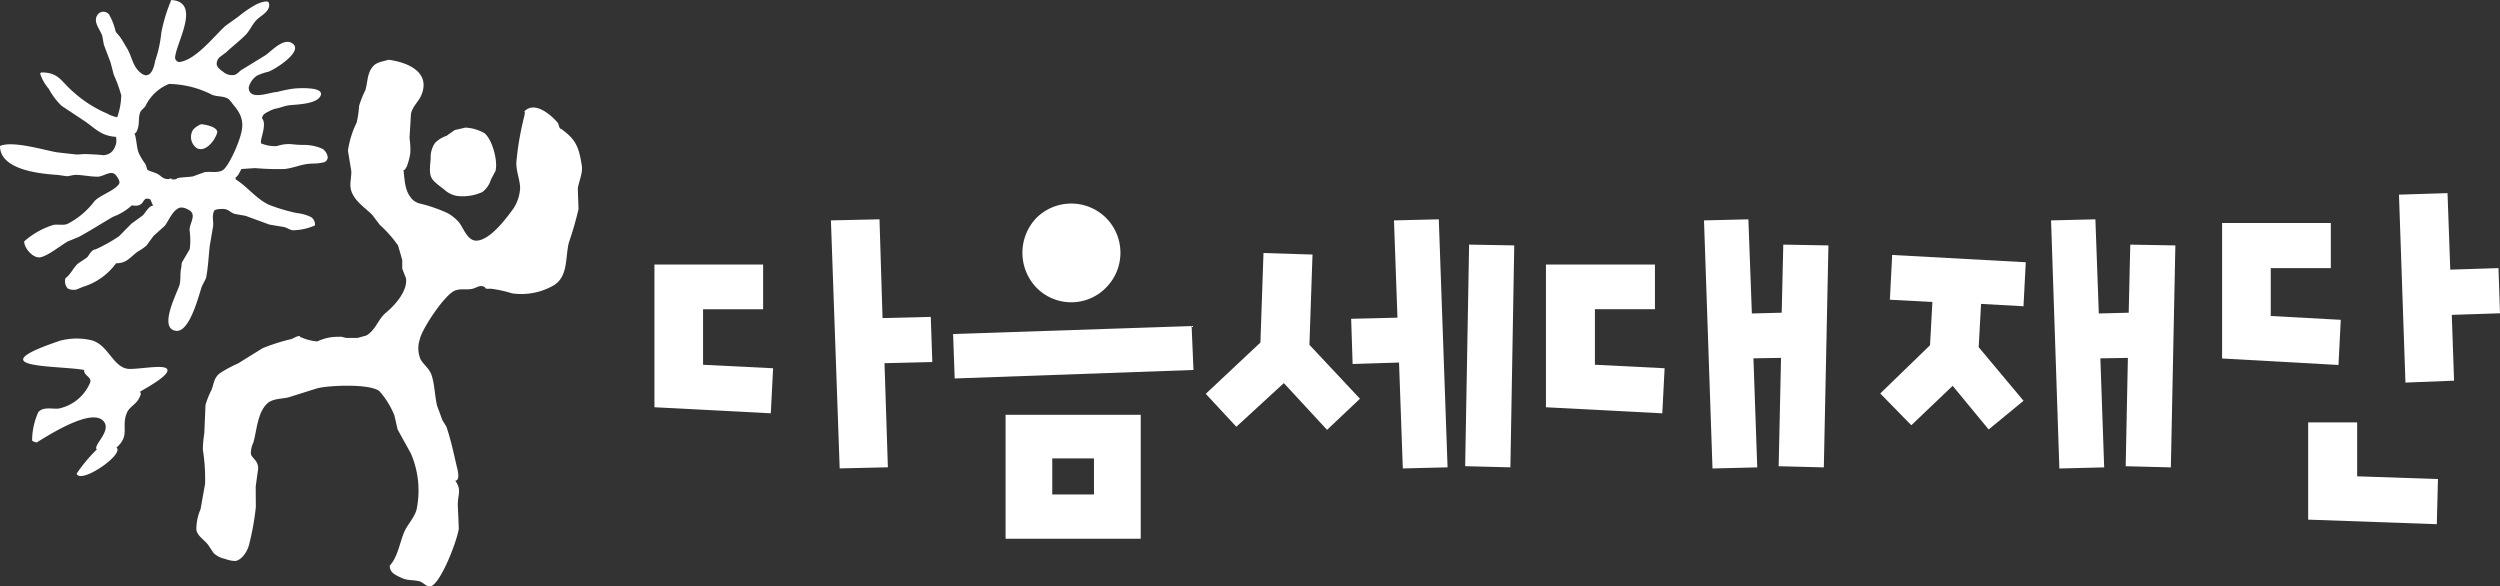 <svg xmlns="http://www.w3.org/2000/svg" xmlns:xlink="http://www.w3.org/1999/xlink" width="317.123" height="74.392" viewBox="0 0 317.123 74.392">
  <rect x="0" y="0" width="317.123" height="74.392" fill="#333333" stroke="none"/>
  <defs>
    <clipPath id="clip-path">
      <rect id="사각형_943" data-name="사각형 943" width="317.123" height="74.392" fill="#fff"/>
    </clipPath>
  </defs>
  <g id="그룹_537" data-name="그룹 537" transform="translate(0)">
    <path id="패스_762" data-name="패스 762" d="M81.673,47.031l-14.76-.768v-18.1H80.7v5.668H73.081v7.046l8.884.44ZM101.966,34.8l.194,5.729-6.064.144.429,13.207-6.114.14L89.3,22.561l6.161-.138.387,12.529Z" transform="translate(16.102 5.396)" fill="#fff"/>
    <g id="그룹_536" data-name="그룹 536" transform="translate(0 0)">
      <g id="그룹_535" data-name="그룹 535" clip-path="url(#clip-path)">
        <path id="패스_763" data-name="패스 763" d="M116.828,31.5a6.17,6.17,0,0,1-8.786,0,6.388,6.388,0,0,1,0-8.89,6.267,6.267,0,0,1,8.786,0,6.272,6.272,0,0,1,0,8.89M97.65,43l-.2-5.637,30.255-1.015.237,5.574Zm6.456,4.608H121.25v15.72H104.107Zm11.214,5.532h-5.293v4.575h5.293Z" transform="translate(23.451 5.008)" fill="#fff"/>
        <path id="패스_764" data-name="패스 764" d="M138.669,49.13,133.188,43.2l-6.028,5.536-3.876-4.177,6.931-6.506.391-11.354,6.217.194-.391,11.452,6.409,6.837Zm23.257,4.754-5.738-.145.5-28.107,5.726.1ZM147.158,22.56l5.685-.136,1.114,31.46-5.677.14L147.8,40.591l-5.888.185-.185-5.733L147.6,34.9Z" transform="translate(29.667 5.397)" fill="#fff"/>
        <path id="패스_765" data-name="패스 765" d="M172.825,47.032l-14.759-.768V28.158h13.826v5.668h-7.614v7.046l8.84.442ZM187.972,34.27l.2-8.636,5.726.1-.583,28.155-5.728-.146.3-13.744-3.5.056.483,13.834-5.677.14L178.115,22.56l5.629-.136.443,11.942Z" transform="translate(38.036 5.397)" fill="#fff"/>
        <path id="패스_766" data-name="패스 766" d="M196.188,48.544l-3.941-4.028,6.315-6.12.3-5.486-5.394-.288.293-5.677,16.946.924-.289,5.582-5.384-.3-.3,5.49,5.687,6.8-4.422,3.641-4.566-5.538ZM223.763,34.27l.2-8.636,5.719.1-.572,28.155-5.729-.146L223.659,40l-3.491.056.484,13.834-5.685.14L213.914,22.56l5.624-.136.433,11.942Z" transform="translate(46.261 5.397)" fill="#fff"/>
        <path id="패스_767" data-name="패스 767" d="M241.963,41.545,227.2,40.721V23.535h13.792V29.26h-7.62v6.073l8.88.483Zm14.372-6.357.289,8.347-6.167.244-.821-23.839,6.16-.194.346,9.707,6.116-.194.194,5.73Zm-1.9,26.553-16.317-.579V48.828h6.214v6.841l10.25.347Z" transform="translate(54.672 4.752)" fill="#fff"/>
        <path id="패스_768" data-name="패스 768" d="M21.725,0c3.762.241.769,5.162.5,7.15a.584.584,0,0,0,.515.722c2.062-.259,4.3-3.146,5.8-4.543.562-.417,1.138-.82,1.706-1.229A13.8,13.8,0,0,1,32.6.515c.2-.1,1.515-.635,1.515-.074.237.926-.97,1.516-1.49,2.01-.6.552-.9,1.406-1.494,2-.809.8-1.638,1.421-2.458,2.2-.285.2-.56.417-.83.62a1.172,1.172,0,0,0-.357.871c.04.392.484.733.774.926a1.726,1.726,0,0,0,1.461.437c.376-.076.622-.465.95-.659.97-.584,1.978-1.213,2.937-1.8.816-.514,2.417-2.422,3.569-1.48,1.242,1.03-2.367,3.284-3.149,3.538a6.617,6.617,0,0,0-1.442.5,2.582,2.582,0,0,0-1.036,1.476c0,1.782,2.706.591,3.589.591a15.919,15.919,0,0,1,2.191-.442c.536-.047,3.716-.256,3.365.842-.378,1.114-2.87,1.166-3.951,1.274-.629.066-1.213.351-1.887.455l-.457.172c-.135.067-.277.14-.413.21-.335.164-.743.4-.743.84.753.866-.572,3.21,0,3.21a4.335,4.335,0,0,0,1.9.294,4.478,4.478,0,0,1,2.028-.216,13.019,13.019,0,0,0,1.326.073,5.71,5.71,0,0,1,2.412.494,1.549,1.549,0,0,1,.659,1.03.68.68,0,0,1-.645.708,5.5,5.5,0,0,1-.824.123c-1.9,0-2.188.427-3.948.7a34.527,34.527,0,0,1-3.79-.113c-.583.036-1.159.077-1.738.113-.139.233-.484,1.03-.731,1.03v.282c1.51.938,2.644,2.522,4.274,3.244a22.4,22.4,0,0,0,3.487,1.033,5.254,5.254,0,0,1,1.784.5,1.092,1.092,0,0,1,.516.917v.146a7.152,7.152,0,0,1-2.767.618c-.449-.021-.754-.334-1.187-.417-.613-.1-1.226-.2-1.846-.309-.993-.37-1.985-.727-2.994-1.1-.453-.087-.913-.158-1.371-.246-.519-.141-.8-.586-1.368-.622-.332-.025-1.293-.017-1.293.324-.263.564-.019,1.287-.1,1.883-.143.83-.282,1.674-.429,2.5-.143,1.4-.2,2.685-.46,4.054-.181.356-.364.712-.538,1.063-.4,1.185-1.548,5.835-3.267,5.626-2.3-.278.16-4.848.44-5.833.187-.663.04-1.47.215-2.162.047-.215,0-.63.194-.857.293-.507.593-1.006.886-1.512a9.253,9.253,0,0,0-.022-2.428c.014-.968,1.056-2.064-.277-2.634a1.651,1.651,0,0,0-.868-.213c-.964.2-1.49,1.672-2,2.316-.481.437-.968.872-1.442,1.306-.29.391-.574.788-.865,1.19a6.32,6.32,0,0,1-1.118.77c-.989.722-1.382,1.489-2.754,1.489a8.068,8.068,0,0,1-4.2,2.987c-.267.112-.535.227-.809.339A1.681,1.681,0,0,1,8.605,36.6a1.331,1.331,0,0,1-.3-1.314c.733-.519,1.1-1.569,1.742-1.958.331-.227.675-.449,1-.679.253-.28.578-1.007,1.057-1.007a19.911,19.911,0,0,0,3-1.681c.525-.538,1.057-1.069,1.582-1.6.485-.354.969-.7,1.44-1.051.318-.323.764-1.207,1.273-1.207,0-.148-.29-.635-.29-.783-1.27-.584-.5,1.062-2.386.727a7.134,7.134,0,0,1-2.38,1.447c-1.47.854-2.861,1.754-4.352,2.561-.459.187-.919.381-1.382.566-.913.509-2.558,1.873-3.533,2.019-.924.118-2.01-1.174-2.01-2.019a10.045,10.045,0,0,1,3.666-2.079c.536-.132,1.351.092,1.85-.155a9.942,9.942,0,0,0,3.263-2.69c.53-.854,2.662-1.437,3.259-2.377.187-.305-.2-.834-.4-1.088-.576-.741-1.566.179-2.315.179-.922,0-1.753-.192-2.628-.227-.489-.027-.867.158-1.309.167-.388-.058-.77-.115-1.172-.167C4.928,22.035,0,21.511,0,18.521c1.551-.7,5.453.48,7.158.788.829.107,1.653.192,2.485.28.225.037.809-.048,1.143-.048.094,0,1.659.053,2.332.146.54-.048,1.344-.243,1.633-1.6a3.315,3.315,0,0,0-.03-.727c-1.844-.123-2.546-.974-3.878-1.925q-1.511-1.007-3.017-2a8.546,8.546,0,0,1-1.633-2.161A5.7,5.7,0,0,1,5.133,9.459a.889.889,0,0,1-.03-.128.217.217,0,0,1,.145-.144c2.228,0,2.473,1.12,3.987,2.413a15.237,15.237,0,0,0,4.34,2.793,4.248,4.248,0,0,0,1.294.481,9.146,9.146,0,0,0,.515-2.763,16.629,16.629,0,0,0-.955-2.633c-.133-.526-.273-1.043-.409-1.568-.284-.744-.562-1.49-.844-2.242-.069-.365-.132-.731-.2-1.1-.251-.851-1.363-1.9-.47-2.85a.916.916,0,0,1,1.347.146,8.16,8.16,0,0,1,.826,2.167c.16.2.329.387.49.581.335.444.594.939.893,1.43.7,1.105.722,2.349,1.784,3.2,1.479,1.185,1.832-1.511,1.832-1.511a15.787,15.787,0,0,0,.792-3.638A21.222,21.222,0,0,1,21.725,0m-.29,10.65a5.639,5.639,0,0,0-2.955,2.742c-.208.4-.576.488-.723.935-.2.584-.081,1.208-.236,1.822-.069.234-.2.768-.462.768.277.758.253,1.682.519,2.449a7.966,7.966,0,0,0,.835,1.4c.169.268.158.542.32.811.351.155.743.259,1.225.466.56.311.638.649,1.363.674.248.006.45-.215.45.032.182,0,.681.048.681-.143.625-.146,1.33-.117,2.025-.232.5-.185.993-.356,1.491-.543.767-.1,1.592.133,2.248-.221s1.622-2.527,1.9-3.259c.753-2,1.046-3.226-.453-4.987-.275-.316-.457-.7-.831-.9-.6-.3-1.336-.184-1.96-.457a12.4,12.4,0,0,0-5.435-1.36" transform="translate(0 0.001)" fill="#fff"/>
        <path id="패스_769" data-name="패스 769" d="M20.819,12.7c.527.046,2.041.315,2.041,1.014-.208.911-1.408,2.584-2.559,2.046a1.726,1.726,0,0,1-.5-2.371,2.7,2.7,0,0,1,1.021-.689" transform="translate(4.7 3.056)" fill="#fff"/>
        <path id="패스_770" data-name="패스 770" d="M44.456,6.112c2.3.288,5.414,1.507,4.165,4.49-.359.854-1.126,1.413-1.315,2.377-.065,1.02-.118,2.035-.187,3.041a10.011,10.011,0,0,1,.105,1.9c-.045.448-.419,2.192-.865,2.192.192,1.486.132,2.592,1.107,3.7a2.2,2.2,0,0,0,.926.527,18.461,18.461,0,0,1,3.6,1.247,5.389,5.389,0,0,1,1.414,1.16c.589.744,1.068,2.389,2.277,2.308,1.711-.122,3.724-2.831,4.664-4.138a5.225,5.225,0,0,0,.808-2.615c-.052-1.061-.519-2.054-.478-3.21a37.068,37.068,0,0,1,.861-5.242c.046-.272.349-1.172.136-1.172,1.288-1.388,3.366.375,4.244,1.421.175.211.161.768.417.768,1.894,1.342,2.267,2.316,2.639,4.646.155.979-.381,2.022-.506,2.953.029.865.065,1.732.093,2.588a42.968,42.968,0,0,1-1.239,4.286c-.447,1.912-.076,4.209-1.855,5.355a8.21,8.21,0,0,1-5.348,1.045,14.845,14.845,0,0,0-2.679-.586c-.246-.015-.726.086-.726-.166-.618-.423-1.014.04-1.63.179-.829.171-1.495-.076-2.246.241-1.292.567-4.133,4.83-4.407,6.149a3.646,3.646,0,0,0,.089,2.551c.433.743,1.112,1.16,1.4,2,.4,1.216.391,2.574.7,3.9.23.6.454,1.223.679,1.835.175.278.35.548.51.832.537,1.578.9,3.267,1.279,4.912.068.314.558,1.911-.164,1.911.831,1.182.342,1.671.318,3.057.046,1.009.093,2.023.13,3.03-.158,1.368-2.228,6.879-3.552,7.322-.473.155-.986-.535-1.437-.638-1.11-.249-1.45-.027-2.458-.521-.649-.319-1.311-.6-1.311-1.46,1.006-1.083,1.263-2.9,1.805-4.2.437-1.04,1.221-1.733,1.581-2.846a11.847,11.847,0,0,0-.707-7.193c-.56-1.012-1.12-2.02-1.677-3.035-.144-.591-.27-1.181-.409-1.778a10.54,10.54,0,0,0-1.909-3.092c-1.2-.952-6.24-.751-7.84-.368-1.225.383-2.459.77-3.691,1.16-.859.2-1.992.149-2.659.749-1.274,1.154-1.34,3.361-1.788,4.963A3.191,3.191,0,0,0,27,56.086c.11.6.957.819.919,1.932-.107.737-.206,1.471-.306,2.2,0,.87.009,1.744.016,2.614a33.3,33.3,0,0,1-.865,4.807c-.184.77-.866,1.9-1.723,2.05a3.713,3.713,0,0,1-1.29-.259,3.029,3.029,0,0,1-1.47-.734c-.221-.319-.434-.646-.653-.98-.465-.674-1.4-1.16-1.545-1.978a6.469,6.469,0,0,1,.54-2.634c.184-1.071.376-2.135.567-3.2a23.626,23.626,0,0,0-.282-4.332A13.979,13.979,0,0,1,21.09,53.5c.05-1.2.107-2.4.15-3.6a11.023,11.023,0,0,1,.768-1.919c.326-.86.3-1.52,1.067-2.118a16.466,16.466,0,0,1,2.29-1.228c1.045-.655,2.087-1.294,3.123-1.94a25.22,25.22,0,0,1,3.655-1.159c.2-.063,1.089-.607,1.089-.279a6.67,6.67,0,0,0,2.188.584,5.933,5.933,0,0,1,2.773-.584c.352-.079.651.14,1.021.14h1.315c.381-.105.759-.21,1.139-.319,1.2-.732,1.44-2.043,2.481-2.9,1.108-.918,2.746-2.723,2.527-4.345-.163-.407-.318-.82-.476-1.228V31.517c-.172-.618-.355-1.238-.532-1.851a15.536,15.536,0,0,0-2.306-2.605c-.318-.412-.631-.831-.947-1.252-.923-.932-2.022-1.581-2.573-2.793-.432-.944-.089-1.739-.1-2.758-.146-.877-.285-1.743-.429-2.612a11.734,11.734,0,0,1,1.1-3.557,12.471,12.471,0,0,0,.315-2.13,12.326,12.326,0,0,1,.784-1.97c.331-1.076.213-2.1.927-2.98.507-.635,1.294-.658,2.016-.9" transform="translate(4.825 1.471)" fill="#fff"/>
        <path id="패스_771" data-name="패스 771" d="M48.48,13.046a5.433,5.433,0,0,1,2.38.7c.979.748,1.743,3.481,1.421,4.793-.2.376-.408.753-.6,1.134a2.967,2.967,0,0,1-1.082,1.552,6.088,6.088,0,0,1-3.126.5,3.152,3.152,0,0,1-1.712-.83c-1.841-1.408-1.947-1.428-1.706-3.914A3.189,3.189,0,0,1,44.6,15a3.661,3.661,0,0,1,1.461-.909c.346-.246.7-.486,1.041-.731.458-.11.923-.208,1.373-.315" transform="translate(10.577 3.14)" fill="#fff"/>
        <path id="패스_772" data-name="패스 772" d="M6.934,34.93c-10.4,3.516-.261,3.064,3.165,3.667-.04.752,1,.883.768,1.6a5.545,5.545,0,0,1-4.046,3.31c-.829.05-1.928-.264-2.536.452a8.756,8.756,0,0,0-.78,3.563c.057.189.437.2.548.294,1.437-.87,7.263-4.662,8.617-2.578.809,1.222-1.506,2.995-.958,3.445a19.538,19.538,0,0,0-2.561,3.072c.5,1.39,6.094-2.454,5.058-3.314,1.773-1.55.56-2.608,1.314-4.391.332-.808,1.185-1.078,1.559-1.891.119-.258.349-.563.091-.778.091-.119,3.443-1.834,3.5-2.7.076-.867-2.841-.257-4.687-.208-2.155.056-2.674-2.924-4.845-3.613a8.175,8.175,0,0,0-4.207.063" transform="translate(0.57 8.329)" fill="#fff"/>
      </g>
    </g>
  </g>
</svg>

